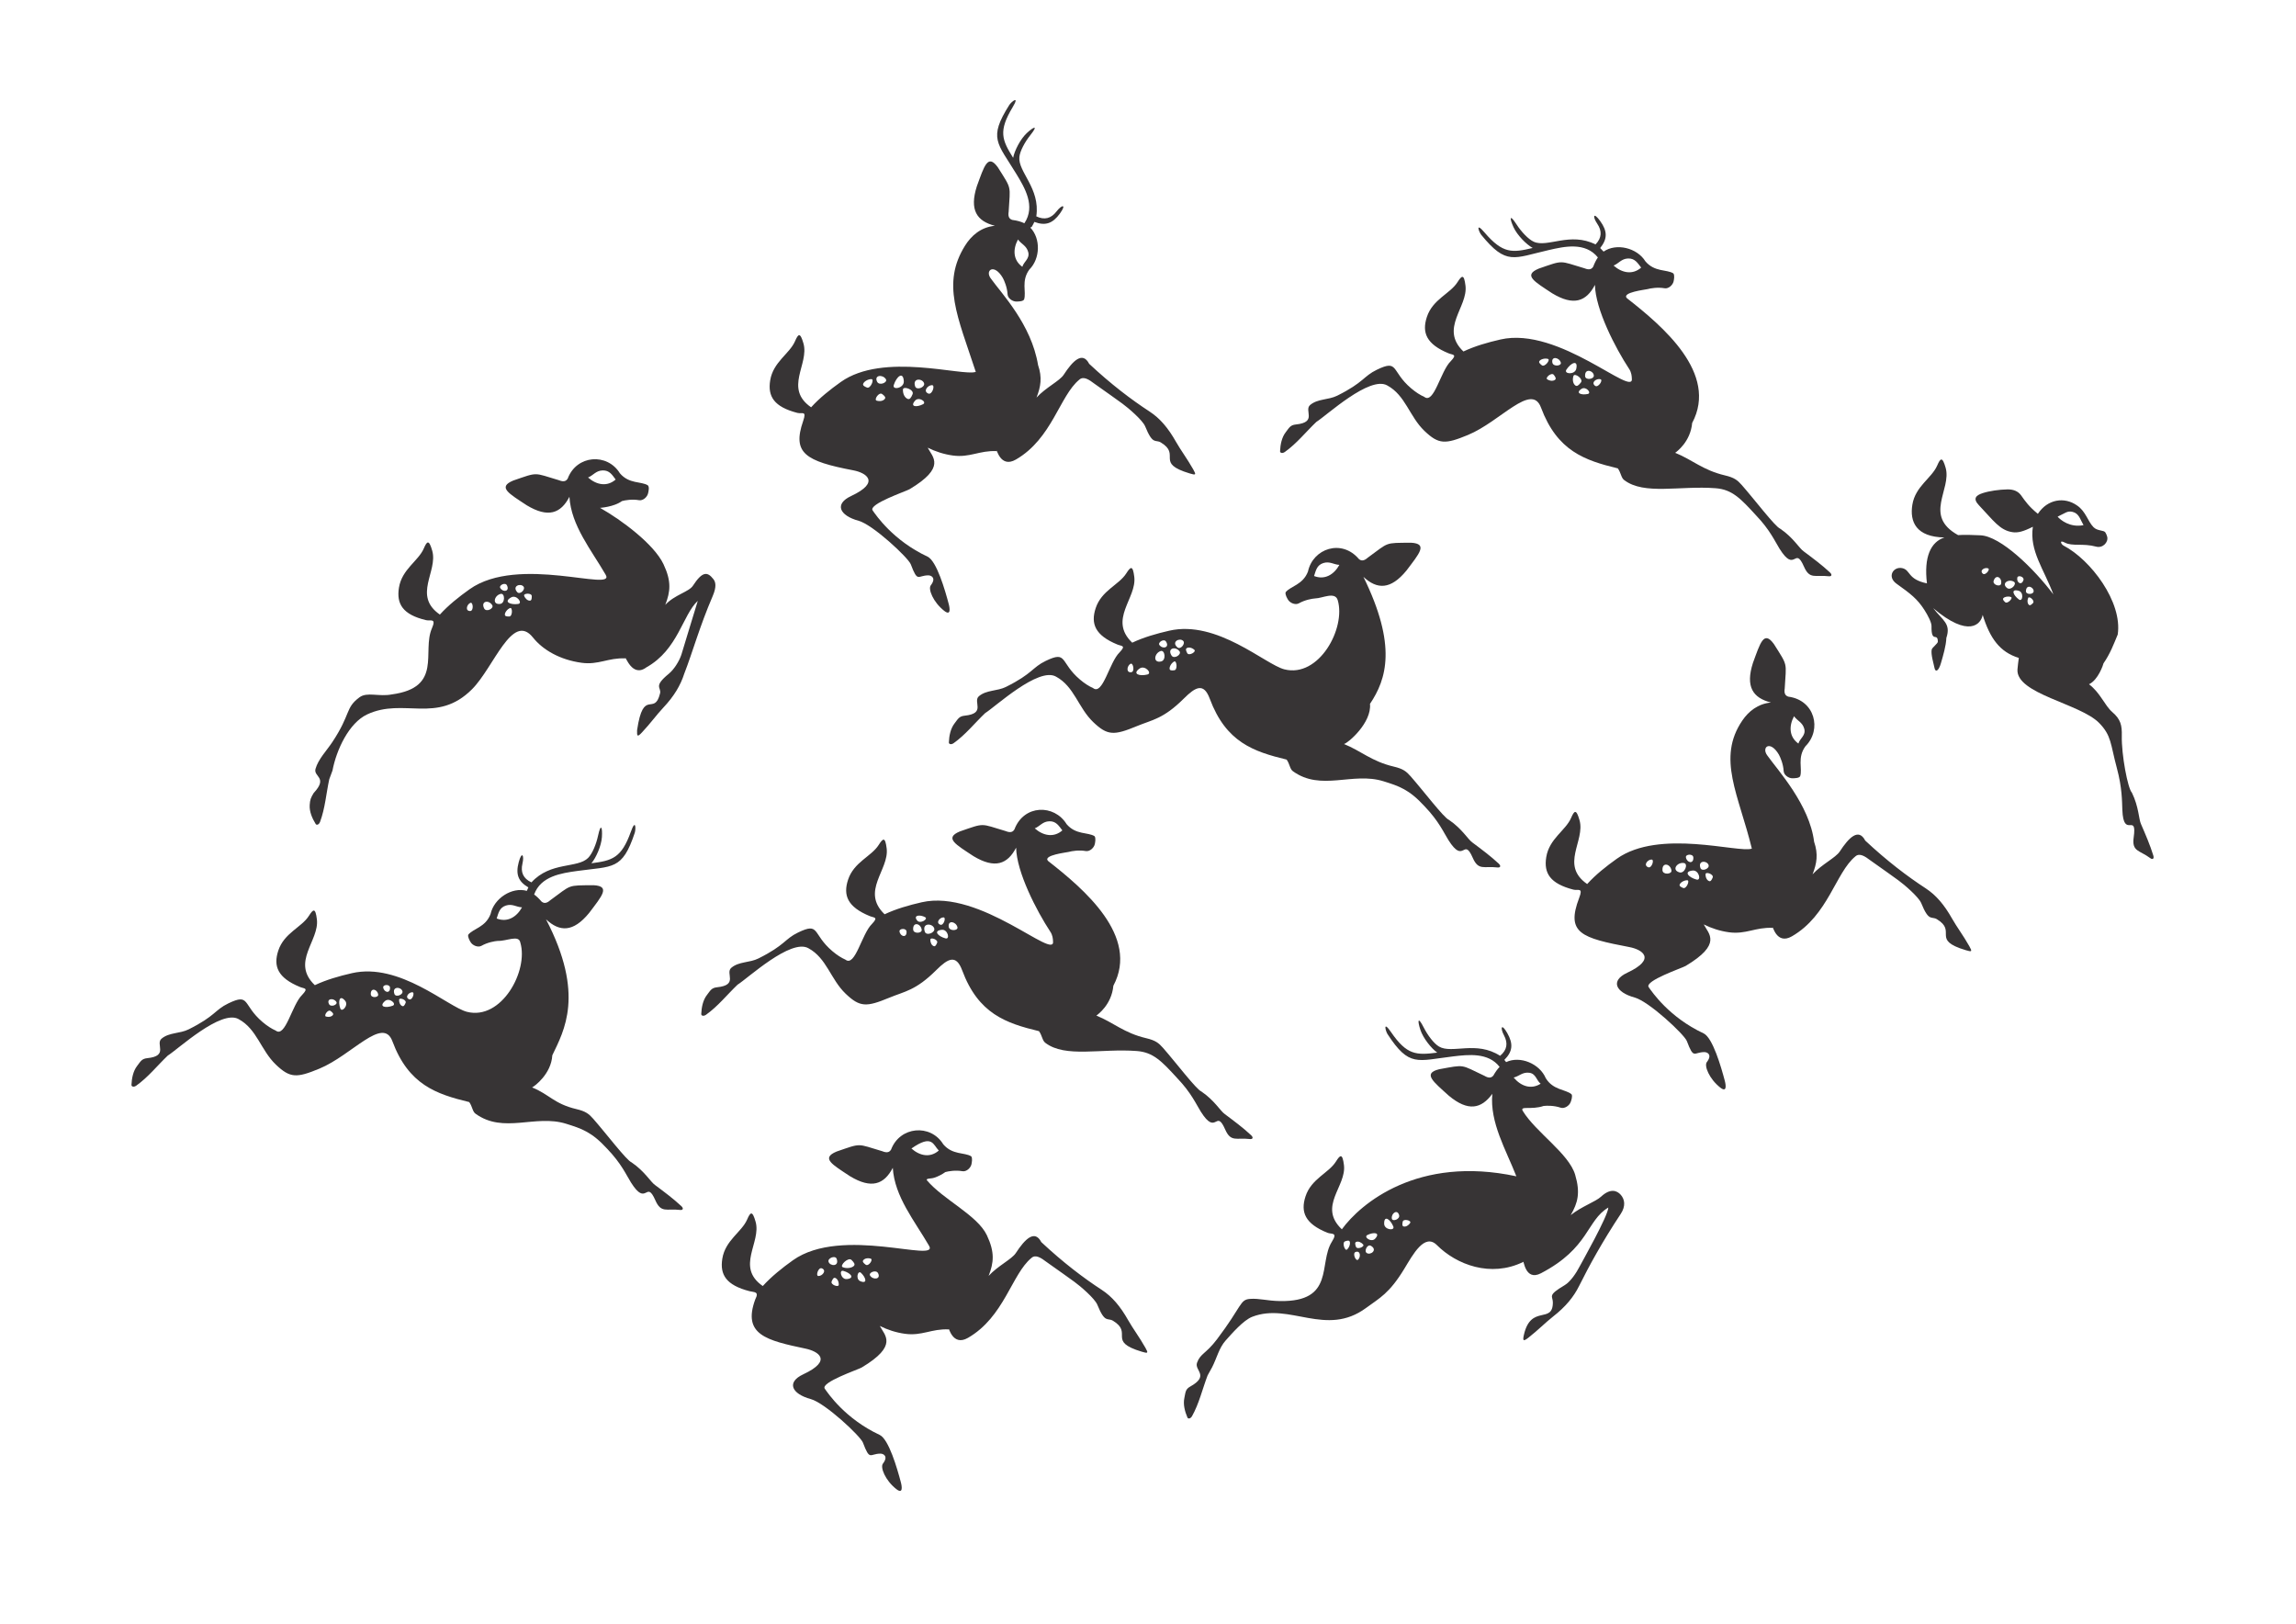 <?xml version="1.0" encoding="utf-8"?>
<!-- Generator: Adobe Illustrator 16.0.0, SVG Export Plug-In . SVG Version: 6.00 Build 0)  -->
<!DOCTYPE svg PUBLIC "-//W3C//DTD SVG 1.1//EN" "http://www.w3.org/Graphics/SVG/1.1/DTD/svg11.dtd">
<svg version="1.1" id="Layer_1" xmlns="http://www.w3.org/2000/svg" xmlns:xlink="http://www.w3.org/1999/xlink" x="0px" y="0px"
	 width="841.89px" height="595.275px" viewBox="0 0 841.89 595.275" enable-background="new 0 0 841.89 595.275"
	 xml:space="preserve">
<g>
	<path fill-rule="evenodd" clip-rule="evenodd" fill="#373435" d="M763.979,192.523c-4.933,1-8.454-1.895-9.5-3.104
		c2.793-1.293,3.56-2.223,5.455-1.772C762.362,188.225,762.735,190.416,763.979,192.523L763.979,192.523z M765.989,250.856
		c3.374-1.555,5.261-7.26,5.317-7.667c2.445-3.518,3.753-7.037,5.215-10.555c1.809-11.935-9.893-27.431-19.883-32.623
		c-0.875-0.455-1.707-2.246,0.498-1.084c2.766,1.456,6.596,0.156,11.5,1.482c2.364,0.639,4.504-1.581,4.036-3.602
		c-0.118-0.504-0.398-1.166-0.684-1.614c-0.571-0.9-2.903-0.448-4.347-1.925c-2.138-2.189-2.808-5.775-6.022-7.947
		c-4.614-3.276-10.834-2.354-14.376,3.056c-3.261-2.626-4.689-4.706-6.114-6.72c-1.163-1.644-2.944-2.28-5.092-2.235
		c-2.956,0.061-6.515,0.542-9.032,1.366c-2.434,0.797-3.735,1.967-1.372,4.447c5.326,5.587,7.627,9.197,12.344,9.874
		c1.917,0.275,3.856-0.195,7.429-1.991c-1.312,8.819,4.043,15.471,7.521,24.8c-6.974-9.261-19.334-21.443-26.823-21.669
		c-2.951-0.149-5.684-0.232-8.119-0.072c-12.835-7.1-2.283-16.67-4.559-24.672c-1.214-4.266-1.923-3.542-3.102-0.821
		c-1.993,4.603-8.003,7.587-9.101,14.342c-1.027,6.318,1.418,11.837,11.756,12.02c-4.991,1.638-7.588,7.07-6.403,16.831
		c-7.219-1.498-5.934-4.875-9.035-5.582c-3.228-0.735-5.761,3.11-2.111,5.713c5.174,3.688,7.612,5.564,10.184,9.568
		c1.371,2.135,2.657,4.661,2.633,5.969c-0.124,6.493,2.261,2.113,2.325,5.692c0.013,0.677-2.099,2.154-2.253,2.895
		c-0.372,1.78,0.742,5.271,1.021,6.735c0.322,1.697,1.491,1.261,2.359-1.739c0.769-2.658,1.896-6.395,1.987-9.251
		c1.745-5.236-1.209-6.309-4.844-10.928c13.074,11.049,17.569,5.907,18.163,2.477c2.666,8.576,6.263,13.626,13.255,15.777
		c-0.165,1.408-0.404,2.809-0.496,4.222c-0.584,8.981,23.008,12.488,29.979,19.649c4.534,4.659,4.067,7.596,6.461,16.488
		c1.955,7.265,1.887,12.13,2.014,15.341c0.435,10.98,5.485,0.586,4.155,10.157c-0.722,5.188,2.133,4.597,6.071,7.535
		c0.866,0.646,1.512,0.29,1.117-0.994c-1.186-3.854-2.828-7.616-4.471-11.425c-0.887-1.801-0.773-6.266-3.354-11.549
		c-1.547-1.573-3.868-14.035-3.715-20.863c0.085-3.807-0.372-6.038-3.476-8.701C771.731,258.648,770.207,254.062,765.989,250.856
		L765.989,250.856z M743.684,219.225c0.37-0.875,2.592,1.009,1.762,1.874c-0.686,0.714-1.134,0.983-1.525,0.613
		C743.397,221.216,743.262,220.224,743.684,219.225L743.684,219.225z M728.999,208.373c0.909,0.373-1.06,2.782-1.963,1.933
		C725.713,209.062,727.8,207.88,728.999,208.373L728.999,208.373z M737.406,218.899c0.857,0.352-1.329,2.654-2.18,1.854
		c-0.703-0.661-0.971-1.095-0.613-1.481C735.092,218.757,736.43,218.499,737.406,218.899L737.406,218.899z M740.306,219.791
		c-2.12-1.552-3.144-4.035-0.125-3.214C742.207,217.125,741.682,220.794,740.306,219.791L740.306,219.791z M738.462,213.287
		c1.246,0.777-1.11,3.383-2.536,2.268C733.721,213.833,736.574,212.107,738.462,213.287L738.462,213.287z M739.707,211.743
		c0.235-1.028,2.644-0.314,2.244,0.928C741.245,214.858,739.3,213.534,739.707,211.743L739.707,211.743z M733.748,214.044
		c-0.285,1.247-3.204,0.381-2.719-1.124C731.884,210.269,734.241,211.875,733.748,214.044L733.748,214.044z M745.687,216.826
		c-0.109,1.214-2.878,1.252-2.826-0.116C742.966,213.954,745.825,215.257,745.687,216.826z"/>
	<path fill-rule="evenodd" clip-rule="evenodd" fill="#373435" d="M620.48,155.068c-0.628,6.941-5.71,10.543-6.229,10.941
		c6.273,2.521,10.128,6.371,18.247,8.277c3.438,0.807,4.606,1.755,6.188,3.552c4.593,5.216,12.196,15.24,14.057,15.984
		c4.869,3.294,6.995,7.223,8.662,8.342c3.321,2.484,6.62,4.926,9.568,7.678c0.982,0.916,0.6,1.547-0.474,1.418
		c-4.878-0.585-6.917,1.292-9.018-3.507c-3.465-7.915-3.108,2.735-8.957-6.568c-1.71-2.72-3.468-6.861-8.671-12.298
		c-5.696-6.229-8.788-9.439-14.769-9.896c-13.206-1.009-26.246,2.61-33.559-3.008c-1.123-0.863-1.115-2.605-2.309-4.266
		c-12.15-2.941-22.238-6.36-28.178-22.314c-3.458-9.29-14.835,5.121-26.762,10.058c-8.325,3.446-10.733,3.52-15.965-1.482
		c-5.52-5.277-6.945-13.046-13.637-16.667c-6.434-3.696-22.35,11.116-25.996,13.364c-3.845,3.668-7.202,7.93-11.536,11.006
		c-0.983,0.698-1.798,0.341-1.772-0.255c0.104-2.423,0.597-5.055,2.082-6.973c1.233-1.592,1.641-2.623,3.682-2.828
		c8.068-0.812,2.882-5.157,5.271-7.158c2.806-2.348,6.66-1.778,9.934-3.412c9.827-4.903,9.564-7.117,14.518-9.502
		c8.108-3.906,5.094,0.481,12.601,6.836c1.677,1.419,3.27,2.431,4.793,3.114c3.573,2.79,5.958-9.475,9.704-13.088
		c2.478-2.61,0.793-2.237-0.779-2.88c-8.197-3.355-9.854-7.623-7.977-13.335c2.137-6.501,8.538-8.512,11.224-12.749
		c1.588-2.504,2.401-3.108,2.936,1.294c0.951,7.845-9.599,15.661-0.757,24.111c4.227-1.991,8.896-3.321,13.594-4.399
		c21.509-4.932,49.2,21.744,48.156,14.203c-0.041-0.813-0.137-2.116-0.98-3.399c-5.047-7.667-12.379-21.849-12.545-30.824
		c-3.163,6.089-7.807,7.835-15.647,3.105c-6.486-4.287-10.827-6.625-4.968-9.066c9.313-3.201,7.297-2.924,16.766-0.124
		c1.852,0.762,2.702,0.273,3.229-0.621c0.509-1.347,1.072-2.453,1.7-3.355c-4.639-5.747-12.264-4.024-18.004-2.706
		c-12.958,2.975-15.538,5.712-24.74-5.55c-0.898-1.099-2.302-4.964,1.195-0.876c6.671,7.797,10.149,7.455,17.637,5.658
		c-2.343-1.294-5.706-4.728-7.016-7.599c-1.492-3.272-1.548-5.117,1.151-0.961c1.712,2.636,4.276,5.378,6.271,6.283
		c5.029,2.282,13.307-3.707,22.635,0.989c2.349-2.413,2.428-4.955,0.625-7.613c-1.761-2.596-1.45-4.491,1.101-0.956
		c2.699,3.741,2.678,6.55-0.015,9.89c0.433,0.403,0.848,0.839,1.251,1.303c4.677-3.25,12.298-1.368,15.333,3.571
		c3.372,3.985,7.821,2.905,10.245,4.408c0.558,0.693,0.22,2.343,0.099,2.917c-0.284,1.342-1.841,2.808-3.313,2.546
		c-2.513-0.447-5.123,0.002-6.271,0.32c-0.689,0.199-9.656,1.187-7.532,3.327C609.645,119.56,630.173,136.878,620.48,155.068
		L620.48,155.068z M601.78,98.106c-1.268-1.609-2.244-3.423-4.785-3.342c-2.474,0.079-3.413,1.825-5.336,2.597
		C594.779,100.106,598.648,100.84,601.78,98.106L601.78,98.106z M582.203,144.439c1.535-0.33-0.665-2.942-2.285-1.887
		C577.502,144.123,579.835,144.943,582.203,144.439L582.203,144.439z M586.866,139.035c-1.407-0.419-3.627,1.151-1.993,2.403
		C585.988,142.292,587.934,139.352,586.866,139.035L586.866,139.035z M584.42,137.715c-0.022-1.785-3.395-2.929-3.199,0.191
		C581.318,139.454,584.436,139.096,584.42,137.715L584.42,137.715z M576.942,137.845c-0.45,1.461-0.12,2.834,0.685,3.456
		c0.601,0.464,1.191,0.024,2.053-1.076C580.721,138.893,577.338,136.565,576.942,137.845L576.942,137.845z M574.355,135.532
		c-1.051,1.619,3.134,1.985,3.629-0.342C578.726,131.724,575.979,133.036,574.355,135.532L574.355,135.532z M567.353,139.081
		c1.046,0.645,2.181,0.665,2.825,0.165c0.482-0.375,0.261-0.923-0.423-1.814C568.93,136.354,566.437,138.516,567.353,139.081
		L567.353,139.081z M567.61,131.585c-1.147-0.341-2.627,0.102-3.107,0.737c-0.358,0.477-0.008,0.935,0.86,1.6
		C566.414,134.728,568.616,131.883,567.61,131.585L567.61,131.585z M572.307,132.899c-0.6-1.929-3.586-2.434-3.089,0.058
		C569.538,134.569,572.704,134.172,572.307,132.899z"/>
	<path fill-rule="evenodd" clip-rule="evenodd" fill="#373435" d="M227.297,173.509c3.373,3.985,7.821,2.905,10.245,4.409
		c0.682,0.631,0.22,2.343,0.099,2.916c-0.285,1.343-1.841,2.809-3.314,2.546c-2.512-0.447-5.123,0.002-6.27,0.32
		c-2.979,2.188-8.04,2.483-8.039,2.483c7.941,4.48,19.825,13.346,23.281,20.679c2.955,6.269,2.527,10.029,0.639,14.893
		c3.392-3.702,8.651-4.739,10.135-7.016c3.445-5.285,5.307-5.286,7.544-2.375c0.769,1,1.214,2.673-0.3,6.191
		c-4.831,11.229-7.373,20.631-10.416,28.418c-1.377,4.294-3.724,8.268-7.768,12.553c-2.368,2.509-4.634,5.69-7.747,8.997
		c-1.626,1.728-1.88,1.53-1.785-0.82c2.321-15.717,6.299-4.903,8.421-13.487c0.564-2.283-2.63-2.425,3.2-7.198
		c1.893-1.55,3.785-4.505,4.623-7.009c0.416-1.241,4.592-15.255,6.013-19.724c-5.55,5.098-7.203,17.87-18.823,24.36
		c-5.353,4.025-7.753-4.588-7.753-3.27c-6.292-0.29-9.779,2.465-16.02,1.614c-7.906-1.079-14.188-4.69-17.834-9.264
		c-7.602-9.534-14.347,10.952-22.353,18.964c-12.873,12.884-25.077,2.962-38.432,9.213c-6.724,3.147-11.294,13.031-12.73,20.587
		c-0.366,1.084-0.792,2.148-1.189,3.222c-1.122,5.195-1.507,10.606-3.366,15.585c-0.422,1.13-1.297,1.292-1.61,0.784
		c-1.275-2.064-2.345-4.519-2.192-6.939c0.126-2.01,0.4-2.65,1.458-4.407c5.411-5.792-0.174-5.885,0.681-8.883
		c1.003-3.519,4.078-6.664,6.104-9.709c6.995-10.513,4.68-12.563,10.021-16.506c2.802-2.068,7.103-0.123,11.825-1.051
		c18.84-2.532,10.987-15.625,14.714-24.204c1.702-3.916-0.463-2.627-2.117-3.018c-8.62-2.037-10.921-5.995-9.957-11.93
		c1.098-6.754,7.107-9.738,9.1-14.341c1.178-2.72,1.888-3.444,3.102,0.822c2.162,7.601-7.251,16.431,2.801,23.4
		c3.14-3.459,6.943-6.478,10.869-9.273c17.977-12.8,53.777,1.226,49.922-5.339c-5.22-9.036-12.652-17.978-13.288-28.563
		c-3.163,6.089-7.806,7.835-15.647,3.104c-6.486-4.288-10.827-6.625-4.967-9.065c9.313-3.201,7.296-2.925,16.765-0.125
		c1.852,0.763,2.703,0.274,3.229-0.621C211.447,166.756,222.674,165.987,227.297,173.509L227.297,173.509z M225.745,175.807
		c-1.267-1.694-2.243-3.423-4.785-3.342c-2.473,0.079-3.413,1.825-5.336,2.597C218.746,177.807,222.614,178.541,225.745,175.807
		L225.745,175.807z M192.2,218.435c0.423,1.101,1.278,1.777,2.063,1.771c0.587-0.005,0.735-0.554,0.733-1.632
		C194.992,217.269,191.829,217.47,192.2,218.435L192.2,218.435z M172.492,221.013c-1.312,0.519-2.056,3.022-0.08,2.998
		C173.762,223.995,173.487,220.62,172.492,221.013L172.492,221.013z M187.032,222.919c-1.069,0.424-1.923,1.637-1.909,2.401
		c0.011,0.573,0.548,0.711,1.599,0.698C187.994,226.003,187.969,222.548,187.032,222.919L187.032,222.919z M189.978,221.429
		c1.837-0.252-0.522-3.526-2.525-2.426C184.466,220.639,187.143,221.813,189.978,221.429L189.978,221.429z M183.621,217.722
		c-2.371,0.501-3.305,4.007-0.275,3.693C185.305,221.212,185.185,217.39,183.621,217.722L183.621,217.722z M183.433,215.572
		c1.032,1.711,3.557,1.28,2.46-0.968C185.268,213.329,182.84,214.588,183.433,215.572L183.433,215.572z M180.497,221.875
		c-1.25-2.072-4.312-1.552-2.98,1.171C178.273,224.592,181.216,223.067,180.497,221.875L180.497,221.875z M191.958,215.042
		c-1.076-1.335-4.301-0.198-2.303,2.043C190.647,218.197,192.789,216.076,191.958,215.042z"/>
	<path fill-rule="evenodd" clip-rule="evenodd" fill="#373435" d="M380.631,133.822c1.563,4.606,1.004,7.891-0.568,11.94
		c3.392-3.702,8.482-6.089,9.966-8.366c3.343-5.129,6.906-8.729,9.349-4.009c8.05,7.518,15.425,13.107,22.178,17.512
		c3.777,2.462,6.793,6.006,9.688,11.138c1.695,3.005,4.062,6.113,6.297,10.065c1.169,2.065,0.942,2.136-1.312,1.461
		c-12.869-3.851-3.013-6.783-10.582-11.353c-2.013-1.216-2.899,1.107-5.731-5.875c-0.919-2.267-6.249-6.836-8.393-8.379
		c-1.062-0.764-6.416-4.634-10.263-7.314c-1.887-1.429-3.954-2.858-5.506-1.453c-7.238,5.941-9.96,21.625-23.268,29.296
		c-5.802,3.344-7.078-4.42-7.078-3.101c-6.292-0.29-9.779,2.465-16.02,1.614c-3.278-0.447-6.408-1.468-9.226-2.878
		c1.828,3.517,6.805,7.172-6.629,15.223c-1.283,0.768-15.172,5.455-13.561,7.776c1.222,1.762,7.536,11.061,20.125,16.946
		c3.359,1.57,6.449,12.355,7.777,17.371c0.426,1.61,0.836,4.479-1.694,2.477c-4.052-3.208-5.924-7.966-4.889-9.311
		c2.125-2.764,0.136-3.67-0.885-3.67c-3.953,0-3.838,2.835-6.444-4.048c-0.9-2.378-13.868-14.516-19.12-15.952
		c-7.062-1.931-8.976-6.17-2.758-9.08c11-5.146,5.382-8.545,0.877-9.405c-17.639-3.371-22.543-6.304-18.476-18.056
		c1.396-4.035-0.35-2.56-2.117-3.018c-8.515-2.208-10.921-5.994-9.957-11.929c1.098-6.754,7.107-9.738,9.1-14.341
		c1.179-2.721,1.888-3.445,3.102,0.821c2.162,7.601-7.251,16.431,2.801,23.4c3.14-3.459,6.943-6.478,10.869-9.273
		c15.614-11.118,44.669-2,49.512-3.713c-6.698-20.395-12.586-32.39-3.958-46.248c2.239-3.596,5.756-6.81,10.972-7.321
		c-6.652-1.681-9.416-5.8-6.611-14.518c2.685-7.296,3.965-12.059,7.684-6.915c5.252,8.33,4.521,6.431,3.966,16.29
		c-0.317,1.977,0.354,2.693,1.345,3c1.801,0.234,3.249,0.644,4.419,1.223c4.213-6.272,0.116-13.056-2.981-18.143
		c-6.914-11.356-10.325-12.94-2.544-25.227c0.759-1.2,3.983-3.751,1.209,0.857c-5.292,8.792-3.869,11.983,0.199,18.521
		c0.489-2.632,2.685-6.907,4.996-9.056c2.633-2.449,4.366-3.084,1.275,0.79c-1.96,2.457-3.753,5.755-3.981,7.933
		c-0.578,5.493,7.718,11.456,6.208,21.79c3.031,1.466,5.468,0.739,7.421-1.812c1.907-2.49,3.803-2.793,1.255,0.743
		c-2.697,3.742-5.371,4.609-9.389,3.108c-0.282,0.616-0.611,1.224-0.979,1.83l-0.498,0.251c3.834,4.006,3.663,11.375-0.351,15.364
		c-3.105,4.197-1.034,8.279-1.941,10.983c-0.384,0.773-2.23,0.751-2.815,0.765c-1.372,0.031-3.156-1.147-3.239-2.642
		c-0.141-2.547-1.177-4.985-1.75-6.029c-3.162-5.414-6.589-2.851-4.462,0.134C367.272,107.655,378.153,118.858,380.631,133.822
		L380.631,133.822z M374.864,97.814c0.584-1.96,2.818-2.968,2.156-5.423c-0.644-2.39-2.559-2.903-3.752-4.599
		C371.312,91.46,371.485,95.394,374.864,97.814L374.864,97.814z M324.828,139.009c-1.182-1.838-4.44-1.502-3.203,0.953
		C322.424,141.549,325.609,140.221,324.828,139.009L324.828,139.009z M319.553,138.994c-1.294-0.023-2.708,0.866-3.025,1.667
		c-0.237,0.6,0.261,0.977,1.358,1.419C319.213,142.616,320.688,139.016,319.553,138.994L319.553,138.994z M321.449,146.883
		c1.276,0.371,2.464,0.063,2.992-0.644c0.395-0.53,0.005-1.038-0.964-1.77C322.304,143.584,320.331,146.558,321.449,146.883
		L321.449,146.883z M327.722,141.162c-0.627,1.991,3.84,1.165,3.685-1.404C331.178,135.932,328.694,138.091,327.722,141.162
		L327.722,141.162z M331.087,142.826c-0.048,1.652,0.692,2.988,1.71,3.404c0.761,0.311,1.25-0.32,1.829-1.714
		C335.327,142.828,331.129,141.378,331.087,142.826L331.087,142.826z M338.843,140.531c-0.539-1.854-4.383-2.072-3.279,1.124
		C336.113,143.24,339.258,141.967,338.843,140.531L338.843,140.531z M341.774,141.201c-1.589-0.03-3.448,2.247-1.384,3.08
		C341.799,144.849,342.978,141.224,341.774,141.201L341.774,141.201z M338.475,148.181c1.503-0.787-1.543-2.875-2.928-1.306
		C333.482,149.208,336.151,149.39,338.475,148.181z"/>
	<path fill-rule="evenodd" clip-rule="evenodd" fill="#373435" d="M408.241,361.396c-0.628,6.942-5.71,10.544-6.229,10.941
		c6.274,2.521,10.127,6.372,18.247,8.277c3.439,0.808,4.607,1.756,6.189,3.552c4.592,5.217,12.195,15.239,14.056,15.984
		c4.869,3.295,6.996,7.223,8.662,8.343c3.321,2.483,6.62,4.926,9.569,7.678c0.981,0.916,0.6,1.547-0.475,1.418
		c-4.878-0.585-6.917,1.292-9.018-3.508c-3.465-7.914-3.108,2.736-8.956-6.567c-1.71-2.72-3.469-6.861-8.671-12.297
		c-5.696-6.229-8.788-9.439-14.769-9.896c-13.206-1.01-26.246,2.61-33.558-3.009c-1.123-0.862-1.116-2.604-2.309-4.266
		c-12.15-2.941-22.238-6.36-28.177-22.314c-2.226-5.979-5.204-4.347-9.499-0.072c-7.55,7.512-11.531,7.757-17.263,10.131
		c-8.326,3.446-10.733,3.519-15.965-1.482c-5.52-5.278-6.946-13.047-13.637-16.667c-6.433-3.695-22.35,11.116-25.996,13.363
		c-3.845,3.669-7.203,7.931-11.536,11.006c-0.984,0.698-1.798,0.342-1.772-0.254c0.103-2.424,0.597-5.056,2.082-6.974
		c1.234-1.592,1.641-2.623,3.682-2.828c8.069-0.812,2.882-5.157,5.272-7.157c2.805-2.348,6.66-1.778,9.933-3.412
		c9.828-4.902,9.564-7.117,14.518-9.503c8.109-3.905,5.094,0.482,12.601,6.838c1.677,1.419,3.269,2.43,4.793,3.113
		c3.573,2.79,5.958-9.475,9.704-13.089c2.477-2.608,0.793-2.236-0.779-2.88c-8.197-3.355-9.854-7.623-7.977-13.335
		c2.137-6.501,8.538-8.512,11.223-12.748c1.588-2.504,2.402-3.108,2.936,1.294c0.952,7.845-9.599,15.661-0.756,24.112
		c4.227-1.992,8.896-3.322,13.593-4.399c21.509-4.933,49.201,21.744,48.156,14.202c-0.041-0.813-0.136-2.115-0.98-3.398
		c-5.047-7.668-12.379-21.849-12.545-30.824c-3.163,6.089-7.806,7.835-15.647,3.104c-6.486-4.287-10.827-6.625-4.967-9.065
		c9.313-3.201,7.297-2.925,16.765-0.124c1.852,0.763,2.703,0.273,3.229-0.621c3.459-9.167,14.61-9.271,19.124-1.925
		c3.373,3.985,7.821,2.905,10.245,4.409c0.558,0.692,0.221,2.342,0.099,2.915c-0.285,1.343-1.842,2.809-3.314,2.547
		c-2.512-0.447-5.123,0.002-6.27,0.32c-0.689,0.199-9.657,1.187-7.533,3.327C397.405,325.889,417.934,343.207,408.241,361.396
		L408.241,361.396z M389.54,304.436c-1.267-1.609-2.243-3.424-4.785-3.343c-2.473,0.079-3.413,1.825-5.336,2.598
		C382.54,306.436,386.409,307.169,389.54,304.436L389.54,304.436z M342.571,340.395c-0.569-1.96-4.632-2.191-3.465,1.187
		C339.686,343.256,343.01,341.911,342.571,340.395L342.571,340.395z M337.969,340.851c-0.347-2.343-3.308-3.028-3.133-0.066
		C334.936,342.465,338.167,342.198,337.969,340.851L337.969,340.851z M329.824,341.478c0.286,1.935,2.729,2.498,2.586,0.055
		C332.327,340.145,329.661,340.366,329.824,341.478L329.824,341.478z M351.074,339.922c-0.496-2.034-3.551-2.749-3.198-0.14
		C348.104,341.47,351.402,341.265,351.074,339.922L351.074,339.922z M339.244,336.266c-1.851-1.035-4.57-0.786-2.917,1.229
		C337.438,338.848,340.445,336.938,339.244,336.266L339.244,336.266z M346.696,344.024c1.754,0.465,0.859-3.381-1.364-3.143
		C342.019,341.231,343.992,343.302,346.696,344.024L346.696,344.024z M345.976,336.329c-1.381-0.025-2.997,1.953-1.203,2.677
		C345.997,339.5,347.021,336.349,345.976,336.329L345.976,336.329z M341.147,344.476c-0.033,1.153,0.483,2.087,1.195,2.377
		c0.531,0.217,0.873-0.224,1.277-1.197C344.108,344.477,341.177,343.464,341.147,344.476z"/>
	<path fill-rule="evenodd" clip-rule="evenodd" fill="#373435" d="M190.791,345.563c-0.57-2.981-4.964-0.492-8.211-0.618
		c-1.188,0.083-3.798,0.532-6.017,1.793c-1.3,0.739-3.258-0.122-3.975-1.292c-0.306-0.5-1.175-1.941-0.882-2.781
		c1.782-2.228,6.336-2.696,8.182-7.579c1.212-5.681,7.796-10.013,13.293-8.481c0.171-0.438,0.356-0.861,0.558-1.271
		c-3.706-2.161-4.727-4.779-3.536-9.236c1.125-4.211,2.09-2.551,1.369,0.502c-0.738,3.126,0.24,5.474,3.294,6.892
		c7.046-7.709,16.913-5.061,20.8-8.983c1.541-1.556,2.96-5.031,3.622-8.104c1.043-4.845,1.648-3.102,1.419,0.488
		c-0.201,3.149-2.122,7.556-3.85,9.599c7.636-0.986,11.008-1.905,14.465-11.566c1.813-5.065,1.877-0.954,1.429,0.394
		c-4.589,13.8-7.974,12.162-21.143,13.996c-5.744,0.8-13.334,1.884-15.75,8.62c0.884,0.638,1.777,1.485,2.697,2.574
		c0.795,0.667,1.76,0.844,3.251-0.494c7.987-5.804,5.995-5.391,15.842-5.486c6.338,0.341,3.028,3.996-1.651,10.204
		c-5.81,7.079-10.769,6.985-15.785,2.305c14.361,27.551,6.57,40.92,2.311,49.844c-0.405,6.901-6.557,11.388-7.411,11.785
		c6.274,2.521,8.104,6.034,16.222,7.94c3.438,0.807,4.607,1.755,6.188,3.551c4.592,5.217,12.196,15.24,14.056,15.984
		c4.869,3.295,6.996,7.223,8.663,8.343c3.321,2.483,6.62,4.926,9.569,7.678c0.982,0.916,0.6,1.547-0.475,1.418
		c-4.878-0.585-6.917,1.291-9.017-3.507c-3.465-7.915-3.108,2.735-8.957-6.568c-1.71-2.72-3.468-6.861-8.67-12.298
		c-5.697-6.229-9.38-7.435-15.106-9.221c-11.35-3.541-22.871,3.792-33.221-3.683c-1.148-0.83-1.116-2.605-2.309-4.267
		c-12.15-2.941-22.238-6.36-28.177-22.314c-3.458-9.289-14.835,5.12-26.762,10.059c-8.326,3.446-10.733,3.519-15.964-1.483
		c-5.52-5.277-6.946-13.046-13.637-16.666c-6.433-3.696-22.35,11.116-25.996,13.363c-3.845,3.669-7.202,7.931-11.536,11.007
		c-0.984,0.697-1.798,0.341-1.773-0.256c0.104-2.423,0.597-5.055,2.083-6.973c1.234-1.592,1.641-2.622,3.682-2.828
		c8.068-0.812,2.882-5.157,5.272-7.157c2.805-2.348,6.66-1.778,9.933-3.412c9.828-4.902,9.564-7.117,14.518-9.503
		c8.108-3.905,5.094,0.482,12.601,6.838c1.677,1.419,3.27,2.43,4.793,3.113c3.572,2.79,5.958-9.474,9.704-13.089
		c2.477-2.609,0.793-2.236-0.779-2.88c-8.197-3.354-9.854-7.623-7.977-13.335c2.137-6.501,8.538-8.512,11.224-12.748
		c1.588-2.504,2.401-3.108,2.936,1.294c0.951,7.845-9.6,15.661-0.757,24.111c4.226-1.99,8.896-3.321,13.593-4.398
		c17.524-4.019,35.189,12.382,42.178,14.168C183.91,374.192,193.871,355.87,190.791,345.563L190.791,345.563z M182.12,336.732
		c3.864,1.529,7.266-0.455,9.29-4.085c-2.071-0.086-3.54-1.417-5.897-0.665C183.09,332.756,182.776,334.792,182.12,336.732
		L182.12,336.732z M147.561,363.38c-0.483-1.663-3.93-1.858-2.94,1.007C145.112,365.809,147.933,364.667,147.561,363.38
		L147.561,363.38z M138.669,364.598c-0.299-2.021-2.854-2.613-2.704-0.057C136.051,365.991,138.84,365.761,138.669,364.598
		L138.669,364.598z M140.509,362.009c0.276,1.87,2.638,2.415,2.5,0.053C142.928,360.721,140.351,360.935,140.509,362.009
		L140.509,362.009z M123.329,367.3c-0.994-1.544-3.73-1.262-2.69,0.8C121.31,369.434,123.985,368.317,123.329,367.3L123.329,367.3z
		 M143.985,368.716c1.643-0.615-1.217-3.144-2.836-1.71C138.735,369.138,141.45,369.662,143.985,368.716L143.985,368.716z
		 M124.77,369.688c0.572,1.658,3.175-1.134,1.785-2.789C124.487,364.431,123.891,367.13,124.77,369.688L124.77,369.688z
		 M151.2,363.772c-1.335-0.025-2.897,1.888-1.163,2.588C151.22,366.838,152.211,363.792,151.2,363.772L151.2,363.772z
		 M146.338,366.534c-0.032,1.115,0.467,2.018,1.154,2.298c0.514,0.21,0.844-0.216,1.235-1.157
		C149.2,366.535,146.366,365.557,146.338,366.534L146.338,366.534z M119.53,372.68c1.072,0.311,2.07,0.053,2.514-0.541
		c0.332-0.445,0.004-0.872-0.811-1.486C120.249,369.909,118.59,372.406,119.53,372.68z"/>
	<path fill-rule="evenodd" clip-rule="evenodd" fill="#373435" d="M326.747,421.434c-0.526,0.896-1.377,1.384-3.229,0.621
		c-9.468-2.801-7.452-3.077-16.765,0.124c-5.86,2.44-1.519,4.778,4.967,9.065c7.841,4.73,12.484,2.984,15.647-3.104
		c0.635,10.585,8.067,19.527,13.287,28.563c3.856,6.565-31.945-7.46-49.921,5.34c-3.926,2.795-7.898,5.983-11.038,9.441
		c-10.052-6.97-0.47-15.969-2.632-23.568c-1.213-4.267-1.923-3.542-3.102-0.821c-1.993,4.604-8.002,7.587-9.1,14.341
		c-0.965,5.936,1.442,9.722,9.957,11.93c1.767,0.458,3.65,0.029,2.117,3.018c-4.77,12.952,4.127,15.022,18.476,18.056
		c4.488,0.948,10.123,4.259-0.876,9.405c-6.218,2.909-4.304,7.149,2.758,9.08c5.252,1.436,18.219,13.574,19.12,15.952
		c2.607,6.883,2.492,4.048,6.444,4.048c1.021,0,3.01,0.906,0.885,3.67c-1.035,1.346,0.837,6.103,4.89,9.311
		c2.53,2.004,2.12-0.866,1.694-2.476c-1.328-5.017-4.418-15.802-7.777-17.372c-12.59-5.884-18.904-15.184-20.126-16.944
		c-1.611-2.322,12.278-7.009,13.56-7.777c13.435-8.051,8.458-11.706,6.63-15.223c2.817,1.411,5.947,2.432,9.225,2.878
		c6.241,0.852,9.728-1.903,16.02-1.613c0-1.319,1.277,6.445,7.079,3.101c13.307-7.671,16.029-23.355,23.267-29.297
		c1.553-1.404,3.62,0.024,5.506,1.454c3.847,2.681,9.201,6.55,10.263,7.314c2.144,1.543,7.474,6.112,8.393,8.379
		c2.831,6.982,3.718,4.66,5.731,5.875c7.569,4.57-2.287,7.502,10.582,11.354c2.254,0.675,2.48,0.604,1.312-1.462
		c-2.235-3.952-4.602-7.06-6.297-10.064c-2.895-5.132-5.911-8.676-9.687-11.139c-6.753-4.403-14.128-9.994-22.178-17.511
		c-2.443-4.72-6.006-1.12-9.35,4.009c-1.484,2.277-6.574,4.664-9.966,8.366c1.888-4.864,2.315-8.623-0.639-14.893
		c-3.456-7.333-16.015-13.076-21.931-20.088c-0.706-0.879,1.647-0.576,2.7-1.033c1.365-0.43,2.945-1.274,3.989-2.041
		c1.148-0.318,3.758-0.768,6.271-0.32c1.473,0.263,3.029-1.204,3.314-2.546c0.122-0.574,0.459-2.286-0.099-2.916
		c-2.424-1.504-6.873-0.424-10.245-4.409C341.203,411.912,329.953,412.938,326.747,421.434L326.747,421.434z M344.235,421.807
		c-3.131,2.732-6.916,2-10.037-0.745C341.922,415.656,342.14,419.739,344.235,421.807L344.235,421.807z M303.802,462.559
		c-0.38-1.312,2.498-2.476,2.998-1.025C307.81,464.455,304.294,464.255,303.802,462.559L303.802,462.559z M319.045,467.66
		c-0.714-1.109,2.198-2.323,2.93-0.872C323.105,469.033,320.127,469.341,319.045,467.66L319.045,467.66z M309.208,465.924
		c2.588,0.69,4.478,2.671,1.307,3.008C308.386,469.157,307.53,465.476,309.208,465.924L309.208,465.924z M315.721,466.656
		c1.812,1.718,2.477,4.182-0.27,3.045C313.607,468.938,314.546,465.542,315.721,466.656L315.721,466.656z M308.995,464.562
		c-1.239-0.543,2.032-3.83,3.248-2.632c1.004,0.988,1.38,1.633,0.844,2.184C312.371,464.849,310.408,465.181,308.995,464.562
		L308.995,464.562z M300.09,467.81c-1.101-0.021-0.022-3.336,1.266-2.817C303.243,465.755,301.543,467.837,300.09,467.81
		L300.09,467.81z M307.551,471.025c-0.031,1.064-3.116-0.001-2.601-1.242c0.425-1.024,0.785-1.488,1.344-1.26
		C307.042,468.829,307.586,469.812,307.551,471.025L307.551,471.025z M319.267,461.439c1.023,0.296-0.782,3.016-1.854,2.206
		c-0.885-0.669-1.244-1.133-0.883-1.617C317.013,461.381,318.101,461.101,319.267,461.439z"/>
	<path fill-rule="evenodd" clip-rule="evenodd" fill="#373435" d="M560.428,490.421c-1.869,1.461-2.164,1.212-1.64-1.081
		c2.58-11.295,10.651-3.745,10.611-11.909c-0.012-2.351-2.143-2.438,4.342-6.274c2.104-1.245,4.262-4.489,5.47-6.837
		c0.598-1.163,10.472-18.597,10.526-21.617c-8.053,4.778-6.936,14.807-24.709,24.096c-5.935,3.103-6.329-5.439-6.528-4.136
		c-11.893,5.786-24.435,0.999-31.614-6.185c-4.53-4.534-8.809,3.497-11.956,8.675c-5.532,9.099-9.041,10.696-14.039,14.371
		c-14.672,10.789-27.956-2.096-41.708,3.224c-3.282,1.271-7.41,6.077-9.762,8.696c-2.445,2.725-3.278,6.549-4.96,9.802
		c-0.525,1.017-1.107,2.004-1.662,3.006c-1.895,4.965-3.094,10.255-5.684,14.896c-0.588,1.054-1.478,1.081-1.711,0.532
		c-0.948-2.232-1.634-4.821-1.117-7.191c0.429-1.968,0.316-3.138,2.108-4.136c7.243-4.034,1.516-5.896,2.526-8.729
		c1.229-3.446,3.277-3.274,7.315-8.609c9.279-12.262,8.34-14.53,12.078-14.815c3.472-0.266,6.177,0.706,10.988,0.788
		c20.303,0.349,14.083-13.823,19.064-21.739c2.274-3.613-0.062-2.667-1.637-3.304c-8.212-3.316-9.889-7.577-8.038-13.297
		c2.106-6.511,8.498-8.552,11.164-12.801c1.576-2.512,2.388-3.119,2.941,1.28c0.988,7.841-9.651,15.146-0.77,23.556
		c6.815-9.371,27.809-27.196,63.989-19.43c-3.794-9.72-9.789-19.684-8.816-30.242c-4.047,5.541-8.9,6.564-15.937,0.703
		c-5.763-5.22-9.701-8.188-3.54-9.713c9.69-1.756,7.655-1.787,16.591,2.412c1.716,1.033,2.631,0.68,3.286-0.125
		c0.732-1.301,1.484-2.337,2.271-3.146c-4.128-5.363-11.478-4.51-17.072-3.842c-13.202,1.577-16.059,4.022-24.008-8.156
		c-0.775-1.188-1.76-5.181,1.282-0.744c5.802,8.465,9.296,8.494,16.933,7.506c-2.191-1.537-5.17-5.31-6.166-8.304
		c-1.135-3.413-0.993-5.252,1.248-0.833c1.421,2.803,3.678,5.804,5.564,6.915c4.758,2.806,13.626-2.267,22.401,3.396
		c2.592-2.149,2.941-4.669,1.432-7.503c-1.474-2.769-0.962-4.62,1.197-0.834c2.285,4.007,1.964,6.799-1.069,9.832
		c0.225,0.259,0.443,0.529,0.655,0.81c5.122-2.424,12.284,0.575,14.527,5.892c2.731,4.449,7.292,4.055,9.461,5.907
		c0.455,0.708-0.137,2.349-0.344,2.897c-0.484,1.284-2.244,2.498-3.661,2.016c-2.415-0.821-5.063-0.772-6.246-0.631
		c-4.481,1.539-8.822-0.191-7.627,1.844c4.788,7.826,16.884,15.586,19.191,23.356c1.973,6.644,0.982,10.296-1.62,14.817
		c3.913-3.146,9.125-4.913,11.117-6.763c3.368-3.128,5.798-2.318,7.239-0.676c1.438,1.639,1.894,4.104-0.026,7.007
		c-6.825,10.315-11.613,19.095-15.259,26.415c-2.011,4.035-4.932,7.608-9.576,11.233
		C566.727,484.821,564.005,487.623,560.428,490.421L560.428,490.421z M564.916,397.312c-1.6-1.275-1.699-3.723-4.225-4.026
		c-2.456-0.296-3.648,1.287-5.667,1.76C557.694,398.23,561.408,399.54,564.916,397.312L564.916,397.312z M501.164,459.387
		c1.439,0.908,4.103-1.196,1.505-2.658C501.381,456.003,500.051,458.685,501.164,459.387L501.164,459.387z M510.354,446.747
		c0.194,1.256,3.071,0.268,2.67-1.246C512.403,443.158,510.059,444.842,510.354,446.747L510.354,446.747z M501.374,452.781
		c-1.496,0.751,1.477,2.858,2.867,1.333C506.313,451.842,503.683,451.623,501.374,452.781L501.374,452.781z M510.886,449.625
		c-1.092-2.62-3.438-4.324-3.344-0.945C507.606,450.947,511.594,451.324,510.886,449.625L510.886,449.625z M493.9,458.107
		c0.868-0.742,1.279-2.155,1.021-2.869c-0.194-0.533-0.743-0.491-1.726-0.142C492.006,455.521,493.14,458.757,493.9,458.107
		L493.9,458.107z M497.953,461.833c1.065-0.91,0.958-3.499-0.89-2.841C495.802,459.441,497.146,462.522,497.953,461.833
		L497.953,461.833z M499.846,456.279c-0.751-0.897-1.772-1.258-2.507-1c-0.55,0.193-0.512,0.758-0.163,1.769
		C497.599,458.272,500.505,457.066,499.846,456.279L499.846,456.279z M517.082,448.323c0.548-0.868-2.493-1.675-2.748-0.404
		c-0.211,1.048-0.173,1.612,0.398,1.73C515.494,449.807,516.458,449.313,517.082,448.323z"/>
	<path fill-rule="evenodd" clip-rule="evenodd" fill="#373435" d="M490.507,220.006c-0.992-3.234-5.64-0.661-8.211-0.618
		c-1.188,0.083-3.799,0.533-6.017,1.793c-1.301,0.739-3.258-0.122-3.975-1.292c-0.306-0.5-1.176-1.941-0.882-2.781
		c1.782-2.228,6.336-2.696,8.183-7.58c1.799-8.433,12.343-12.062,18.668-4.578c0.795,0.667,1.76,0.843,3.25-0.494
		c7.987-5.804,5.995-5.391,15.842-5.487c6.339,0.341,3.028,3.996-1.651,10.204c-5.809,7.08-10.769,6.986-15.785,2.304
		c12.336,25.122,8.528,37.478,2.413,46.571c0.663,6.901-7.949,14.324-9.537,14.722c6.273,2.521,10.128,6.371,18.247,8.277
		c3.438,0.807,4.606,1.755,6.188,3.552c4.592,5.217,12.196,15.239,14.057,15.984c4.869,3.295,6.995,7.223,8.661,8.343
		c3.322,2.483,6.62,4.926,9.569,7.678c0.982,0.916,0.6,1.547-0.474,1.418c-4.879-0.585-6.918,1.291-9.019-3.507
		c-3.465-7.916-3.108,2.734-8.956-6.568c-1.71-2.72-3.468-6.861-8.671-12.298c-5.696-6.229-9.38-7.435-15.106-9.221
		c-11.35-3.541-22.871,3.792-33.221-3.684c-1.148-0.829-1.115-2.605-2.309-4.266c-12.15-2.942-22.238-6.361-28.178-22.314
		c-2.226-5.979-5.203-4.347-9.499-0.073c-7.549,7.512-11.531,7.758-17.263,10.13c-8.326,3.446-10.733,3.52-15.964-1.482
		c-5.52-5.277-6.947-13.046-13.637-16.667c-6.433-3.695-22.35,11.116-25.996,13.364c-3.846,3.668-7.203,7.93-11.536,11.006
		c-0.983,0.698-1.799,0.341-1.773-0.255c0.104-2.423,0.597-5.055,2.082-6.973c1.234-1.592,1.641-2.623,3.682-2.828
		c8.069-0.812,2.882-5.157,5.272-7.158c2.806-2.348,6.66-1.778,9.934-3.412c9.827-4.902,9.564-7.117,14.518-9.502
		c8.109-3.906,5.094,0.481,12.601,6.836c1.677,1.419,3.27,2.431,4.793,3.114c3.573,2.79,5.958-9.475,9.704-13.088
		c2.477-2.61,0.792-2.237-0.78-2.88c-8.197-3.355-9.854-7.623-7.977-13.335c2.137-6.501,8.538-8.512,11.224-12.749
		c1.588-2.504,2.401-3.109,2.936,1.294c0.951,7.845-9.6,15.661-0.756,24.111c4.226-1.991,8.896-3.321,13.593-4.398
		c17.524-4.019,35.188,12.382,42.178,14.168C483.627,248.636,493.587,230.313,490.507,220.006L490.507,220.006z M481.836,211.175
		c3.865,1.53,7.266-0.455,9.29-4.085c-2.071-0.085-3.54-1.417-5.897-0.665C482.807,207.199,482.492,209.235,481.836,211.175
		L481.836,211.175z M430.549,242.514c-1.049,0.561-1.784,1.905-1.681,2.689c0.078,0.587,0.646,0.666,1.724,0.53
		C431.896,245.569,431.468,242.024,430.549,242.514L430.549,242.514z M420.746,247.281c1.857-0.473-0.948-3.56-2.876-2.197
		C414.993,247.113,417.879,248.006,420.746,247.281L420.746,247.281z M437.952,238.242c-0.907-0.814-2.013-1.034-2.732-0.66
		c-0.537,0.28-0.417,0.855,0.093,1.846C435.93,240.628,438.746,238.957,437.952,238.242L437.952,238.242z M433.836,234.955
		c-1.261-1.246-4.44,0.299-2.127,2.367C432.858,238.347,434.811,235.92,433.836,234.955L433.836,234.955z M425.143,236.493
		c1.26,1.637,3.803,0.9,2.413-1.28C426.765,233.976,424.419,235.552,425.143,236.493L425.143,236.493z M425.588,238.679
		c-2.376,0.792-2.928,4.502,0.147,3.825C427.724,242.067,427.154,238.156,425.588,238.679L425.588,238.679z M432.497,238.773
		c-1.525-1.982-4.608-1.091-2.924,1.551C430.53,241.823,433.374,239.914,432.497,238.773L432.497,238.773z M414.542,243.358
		c-1.287,0.687-1.759,3.343,0.269,3.088C416.193,246.271,415.518,242.838,414.542,243.358z"/>
	<path fill-rule="evenodd" clip-rule="evenodd" fill="#373435" d="M665.192,308.606c1.563,4.605,1.004,7.891-0.568,11.94
		c3.393-3.701,8.482-6.089,9.967-8.365c3.343-5.129,6.906-8.729,9.349-4.01c8.051,7.518,15.426,13.107,22.179,17.512
		c3.776,2.463,6.793,6.006,9.688,11.138c1.695,3.005,4.062,6.112,6.297,10.065c1.168,2.065,0.941,2.136-1.312,1.461
		c-12.869-3.851-3.013-6.783-10.582-11.353c-2.014-1.216-2.9,1.107-5.731-5.875c-0.919-2.267-6.249-6.837-8.393-8.38
		c-1.062-0.764-6.416-4.634-10.263-7.314c-1.887-1.429-3.954-2.858-5.507-1.453c-7.237,5.941-9.959,21.625-23.267,29.297
		c-5.802,3.344-7.079-4.421-7.078-3.102c-6.292-0.29-9.779,2.466-16.021,1.614c-3.277-0.447-6.407-1.468-9.225-2.879
		c1.828,3.518,6.805,7.173-6.63,15.223c-1.282,0.769-15.172,5.455-13.561,7.777c1.223,1.762,7.536,11.061,20.126,16.945
		c3.358,1.57,6.449,12.355,7.777,17.371c0.426,1.609,0.836,4.479-1.694,2.477c-4.053-3.208-5.924-7.966-4.89-9.312
		c2.126-2.763,0.136-3.67-0.885-3.67c-3.952,0-3.837,2.836-6.444-4.048c-0.9-2.378-13.867-14.516-19.12-15.952
		c-7.062-1.931-8.976-6.17-2.758-9.079c11-5.146,5.382-8.546,0.877-9.406c-17.64-3.37-23.426-5.086-18.476-18.055
		c1.521-3.989-0.351-2.56-2.117-3.019c-8.516-2.208-10.922-5.994-9.957-11.929c1.098-6.755,7.107-9.738,9.1-14.342
		c1.179-2.721,1.889-3.445,3.102,0.821c2.162,7.601-7.25,16.431,2.801,23.4c3.141-3.459,6.943-6.479,10.869-9.272
		c15.613-11.118,44.67-2,49.512-3.714c-4.774-19.669-12.946-33.135-3.48-46.979c2.25-3.292,5.636-6.114,10.495-6.589
		c-6.651-1.682-9.416-5.801-6.61-14.518c2.686-7.296,3.965-12.058,7.684-6.914c5.252,8.33,4.521,6.431,3.967,16.289
		c-0.317,1.977,0.354,2.693,1.345,3c9.717,1.265,12.375,12.094,6.261,18.173c-3.105,4.196-1.034,8.278-1.941,10.983
		c-0.384,0.773-2.229,0.751-2.815,0.765c-1.372,0.031-3.156-1.148-3.239-2.642c-0.141-2.548-1.177-4.986-1.749-6.03
		c-3.163-5.413-6.448-2.774-4.32,0.21C651.975,282.516,663.504,295.016,665.192,308.606L665.192,308.606z M659.425,272.6
		c0.585-1.96,2.817-2.969,2.156-5.424c-0.645-2.389-2.56-2.903-3.752-4.598C655.873,266.245,656.047,270.179,659.425,272.6
		L659.425,272.6z M625.389,320.503c-0.035,1.216,0.51,2.199,1.259,2.505c0.561,0.229,0.92-0.235,1.347-1.262
		C628.51,320.504,625.42,319.438,625.389,320.503L625.389,320.503z M605.614,315.122c-1.454-0.027-3.157,2.059-1.268,2.821
		C605.637,318.463,606.717,315.144,605.614,315.122L605.614,315.122z M618.69,322.715c-1.186-0.021-2.48,0.793-2.771,1.526
		c-0.218,0.55,0.238,0.895,1.243,1.3C618.379,326.032,619.729,322.734,618.69,322.715L618.69,322.715z M622.084,322.468
		c1.849,0.491,0.906-3.562-1.438-3.312C617.155,319.525,619.235,321.707,622.084,322.468L622.084,322.468z M617.511,316.414
		c-2.454-0.465-4.737,2.499-1.729,3.404C617.726,320.404,619.13,316.721,617.511,316.414L617.511,316.414z M618.186,314.294
		c0.302,2.039,2.876,2.632,2.726,0.058C620.823,312.89,618.014,313.123,618.186,314.294L618.186,314.294z M612.888,319.124
		c-0.365-2.469-3.484-3.19-3.301-0.07C609.692,320.825,613.098,320.544,612.888,319.124L612.888,319.124z M626.508,317.18
		c-0.494-1.698-4.015-1.898-3.004,1.027C624.007,319.659,626.888,318.494,626.508,317.18z"/>
</g>
</svg>
